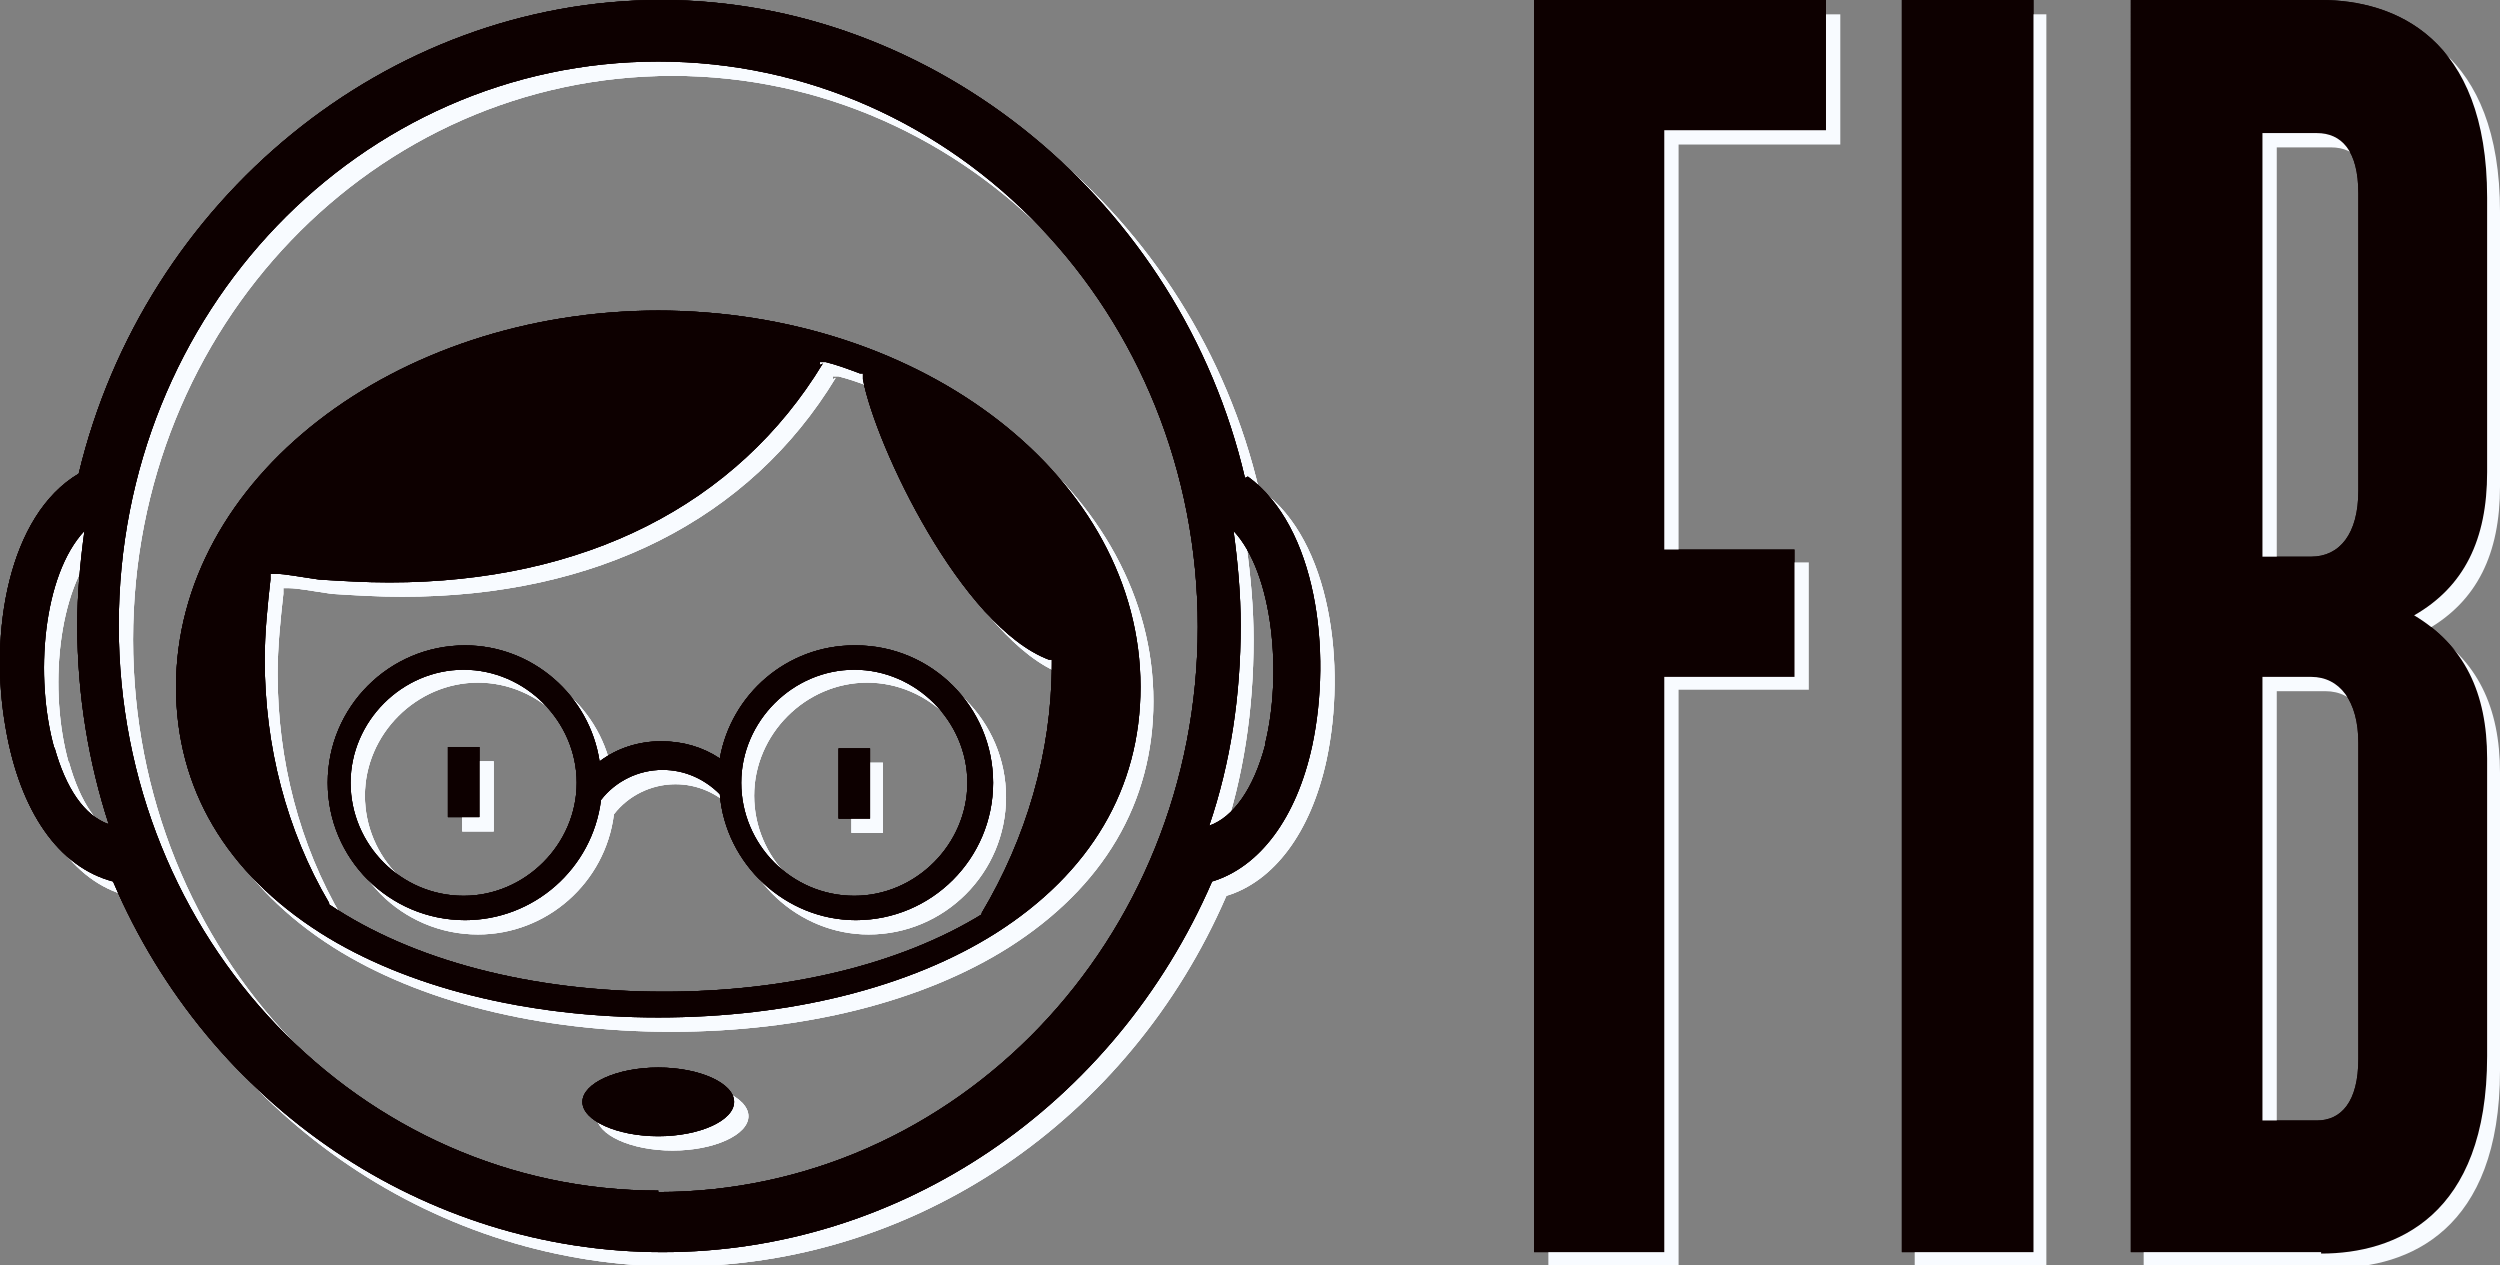 <svg xmlns="http://www.w3.org/2000/svg" id="b" viewBox="0 0 17.47 8.84"><rect x="0" y="0" width="17.47" height="8.84" fill="#808080" stroke="none"/><defs><style>.d{fill:#0d0000;}.e{fill:#0d0000;}.f{fill:#f8fbff;}</style></defs><path class="e" d="M11.63.91v2.93h.91v.89h-.91v4.02h-.91V0h2.04v.91h-1.13Z"></path><path class="e" d="M13.29,8.75V0h.92v8.75h-.92Z"></path><path class="e" d="M16.22,8.75h-1.33V0h1.33c.51,0,1.16.26,1.16,1.38v1.92c0,.47-.16.8-.51,1,.35.21.51.54.51,1v2.08c0,1.12-.64,1.38-1.16,1.38ZM16.48,1.35c0-.3-.12-.42-.29-.42h-.38v2.96h.34c.2,0,.33-.16.33-.46V1.35ZM16.48,5.19c0-.29-.13-.46-.33-.46h-.34v3.1h.38c.17,0,.29-.13.29-.43v-2.21Z"></path><polygon class="e" points="6.05 5.23 5.89 5.23 5.86 5.23 5.86 5.26 5.86 5.69 5.86 5.72 5.89 5.72 6.05 5.72 6.08 5.72 6.08 5.69 6.08 5.26 6.08 5.23 6.05 5.23"></polygon><polygon class="e" points="3.16 5.22 3.13 5.22 3.13 5.25 3.13 5.68 3.13 5.71 3.16 5.71 3.32 5.71 3.35 5.71 3.35 5.68 3.35 5.25 3.35 5.22 3.32 5.22 3.16 5.22"></polygon><path class="e" d="M5.73,2.55v-.02s.04,0,.04,0c.08.02.16.05.24.08h.02s0,.04,0,.04c.09.47.69,1.73,1.3,1.96h.02s0,.03,0,.03c0,.62-.18,1.22-.49,1.74h0s0,.01,0,.01c-.57.35-1.36.54-2.22.54-.93,0-1.76-.22-2.34-.61h0s0-.01,0-.01c-.3-.51-.45-1.1-.45-1.7,0-.19.02-.38.04-.56v-.04s.04,0,.04,0c.06,0,.16.02.3.04.16.01.32.02.49.02,1.36,0,2.43-.54,3.03-1.53M4.61,2.17c-1.86,0-3.38,1.18-3.38,2.63,0,.71.35,1.3,1.01,1.72.6.38,1.44.59,2.36.59s1.76-.21,2.36-.59c.66-.42,1.01-1.01,1.01-1.72,0-1.45-1.51-2.63-3.38-2.63"></path><path class="e" d="M5.13,7.7c0,.13-.24.24-.53.24s-.53-.11-.53-.24.24-.24.53-.24.53.11.53.24"></path><path class="e" d="M5.97,6.26c-.44,0-.79-.36-.79-.79s.36-.79.79-.79.79.36.79.79-.36.79-.79.79M3.24,6.26c-.44,0-.79-.36-.79-.79s.36-.79.79-.79.79.36.79.79-.36.79-.79.79M5.97,4.51c-.47,0-.86.34-.94.79-.12-.08-.26-.12-.41-.12-.16,0-.31.05-.43.14-.07-.46-.47-.81-.94-.81-.53,0-.96.43-.96.96s.43.96.96.96c.48,0,.89-.36.95-.84.1-.13.26-.21.43-.21.15,0,.29.06.4.17.04.49.46.88.95.88.53,0,.96-.43.96-.96s-.43-.96-.96-.96"></path><path class="e" d="M8.84,5.21c-.08.3-.22.5-.39.56.15-.44.22-.91.22-1.4,0-.22-.02-.44-.05-.66.28.3.34,1.01.22,1.49M4.6,8.32c-2.08,0-3.77-1.76-3.77-3.95S2.52.43,4.6.43s3.77,1.76,3.77,3.95-1.69,3.95-3.77,3.95M.38,5.23c-.14-.5-.08-1.21.21-1.52-.03.22-.05.44-.05.66,0,.49.08.96.22,1.39-.17-.06-.3-.25-.38-.54M8.7,3.34c-.45-1.93-2.17-3.34-4.08-3.34S1.01,1.39.55,3.31C.06,3.6-.08,4.42.04,5.09c.1.58.37.97.75,1.07.67,1.57,2.18,2.59,3.84,2.59s3.16-1.02,3.84-2.59c.33-.1.59-.44.7-.95.14-.66.03-1.53-.45-1.88"></path><path class="f" d="M11.73,1v2.93h.91v.89h-.91v4.02h-.91V.1h2.04v.91h-1.13Z"></path><path class="f" d="M13.38,8.85V.1h.92v8.75h-.92Z"></path><path class="f" d="M16.31,8.85h-1.33V.1h1.33c.51,0,1.16.26,1.16,1.38v1.92c0,.47-.16.8-.51,1,.35.21.51.54.51,1v2.08c0,1.12-.64,1.38-1.16,1.38ZM16.58,1.45c0-.3-.12-.42-.29-.42h-.38v2.96h.34c.2,0,.33-.16.33-.46V1.45ZM16.58,5.29c0-.29-.13-.46-.33-.46h-.34v3.1h.38c.17,0,.29-.13.29-.43v-2.21Z"></path><polygon class="f" points="6.14 5.33 5.99 5.33 5.95 5.33 5.95 5.36 5.95 5.79 5.95 5.82 5.99 5.82 6.14 5.82 6.17 5.82 6.17 5.79 6.17 5.36 6.17 5.33 6.14 5.33"></polygon><polygon class="f" points="3.26 5.32 3.23 5.32 3.23 5.35 3.23 5.78 3.23 5.81 3.26 5.81 3.42 5.81 3.45 5.81 3.45 5.78 3.45 5.35 3.45 5.32 3.42 5.32 3.26 5.32"></polygon><path class="f" d="M5.82,2.65v-.02s.04,0,.04,0c.08.02.16.05.24.08h.02s0,.04,0,.04c.09.47.69,1.73,1.3,1.96h.02s0,.03,0,.03c0,.62-.18,1.22-.49,1.74h0s0,.01,0,.01c-.57.35-1.36.54-2.22.54-.93,0-1.76-.22-2.34-.61h0s0-.01,0-.01c-.3-.51-.45-1.1-.45-1.7,0-.19.02-.38.04-.56v-.04s.04,0,.04,0c.06,0,.16.02.3.04.16.01.32.02.49.02,1.36,0,2.43-.54,3.03-1.53M4.7,2.27c-1.86,0-3.38,1.18-3.38,2.63,0,.71.35,1.3,1.01,1.72.6.38,1.44.59,2.36.59s1.76-.21,2.36-.59c.66-.42,1.01-1.01,1.01-1.72,0-1.45-1.51-2.63-3.38-2.63"></path><path class="f" d="M5.23,7.8c0,.13-.24.24-.53.24s-.53-.11-.53-.24.24-.24.53-.24.53.11.53.24"></path><path class="f" d="M6.06,6.35c-.44,0-.79-.36-.79-.79s.36-.79.79-.79.79.36.79.79-.36.79-.79.79M3.34,6.35c-.44,0-.79-.36-.79-.79s.36-.79.79-.79.79.36.79.79-.36.79-.79.79M6.06,4.61c-.47,0-.86.34-.94.79-.12-.08-.26-.12-.41-.12-.16,0-.31.05-.43.14-.07-.46-.47-.81-.94-.81-.53,0-.96.43-.96.96s.43.96.96.96c.48,0,.89-.36.95-.84.1-.13.26-.21.43-.21.15,0,.29.06.4.17.04.49.46.88.95.88.53,0,.96-.43.96-.96s-.43-.96-.96-.96"></path><path class="f" d="M8.93,5.31c-.08.3-.22.5-.39.56.15-.44.22-.91.22-1.4,0-.22-.02-.44-.05-.66.28.3.34,1.01.22,1.49M4.7,8.42c-2.08,0-3.77-1.76-3.77-3.95S2.62.53,4.7.53s3.77,1.76,3.77,3.95-1.69,3.95-3.77,3.95M.48,5.33c-.14-.5-.08-1.21.21-1.52-.03.22-.05.44-.05.66,0,.49.08.96.22,1.39-.17-.06-.3-.25-.38-.54M8.8,3.43C8.35,1.5,6.63.1,4.72.1S1.11,1.48.64,3.4C.16,3.7.02,4.52.14,5.19c.1.58.37.97.75,1.07.67,1.57,2.18,2.59,3.84,2.59s3.16-1.02,3.84-2.59c.33-.1.59-.44.7-.95.14-.66.03-1.53-.45-1.88"></path><polygon class="f" points="6.14 5.33 5.99 5.33 5.95 5.33 5.95 5.36 5.95 5.79 5.95 5.82 5.99 5.82 6.14 5.82 6.17 5.82 6.17 5.79 6.17 5.36 6.17 5.33 6.14 5.33"></polygon><polygon class="f" points="3.26 5.32 3.23 5.32 3.23 5.35 3.23 5.78 3.23 5.81 3.26 5.81 3.42 5.81 3.45 5.81 3.45 5.78 3.45 5.35 3.45 5.32 3.42 5.32 3.26 5.32"></polygon><path class="f" d="M5.82,2.65v-.02s.04,0,.04,0c.08.02.16.05.24.08h.02s0,.04,0,.04c.09.47.69,1.73,1.3,1.96h.02s0,.03,0,.03c0,.62-.18,1.22-.49,1.74h0s0,.01,0,.01c-.57.35-1.36.54-2.22.54-.93,0-1.76-.22-2.34-.61h0s0-.01,0-.01c-.3-.51-.45-1.1-.45-1.7,0-.19.02-.38.04-.56v-.04s.04,0,.04,0c.06,0,.16.02.3.04.16.01.32.02.49.02,1.36,0,2.43-.54,3.03-1.53M4.7,2.27c-1.86,0-3.38,1.18-3.38,2.63,0,.71.35,1.3,1.01,1.72.6.38,1.44.59,2.36.59s1.76-.21,2.36-.59c.66-.42,1.01-1.01,1.01-1.72,0-1.45-1.51-2.63-3.38-2.63"></path><path class="f" d="M5.23,7.8c0,.13-.24.24-.53.24s-.53-.11-.53-.24.24-.24.53-.24.53.11.53.24"></path><path class="f" d="M6.06,6.35c-.44,0-.79-.36-.79-.79s.36-.79.79-.79.79.36.79.79-.36.79-.79.79M3.34,6.35c-.44,0-.79-.36-.79-.79s.36-.79.79-.79.79.36.79.79-.36.79-.79.79M6.06,4.61c-.47,0-.86.34-.94.79-.12-.08-.26-.12-.41-.12-.16,0-.31.05-.43.14-.07-.46-.47-.81-.94-.81-.53,0-.96.43-.96.96s.43.96.96.96c.48,0,.89-.36.95-.84.1-.13.26-.21.43-.21.15,0,.29.06.4.17.04.49.46.88.95.88.53,0,.96-.43.96-.96s-.43-.96-.96-.96"></path><path class="f" d="M8.93,5.31c-.08.3-.22.5-.39.56.15-.44.22-.91.22-1.4,0-.22-.02-.44-.05-.66.28.3.34,1.01.22,1.49M4.7,8.42c-2.08,0-3.77-1.76-3.77-3.95S2.62.53,4.7.53s3.77,1.76,3.77,3.95-1.69,3.95-3.77,3.95M.48,5.33c-.14-.5-.08-1.21.21-1.52-.03.22-.05.44-.05.66,0,.49.08.96.22,1.39-.17-.06-.3-.25-.38-.54M8.8,3.43C8.35,1.5,6.63.1,4.72.1S1.11,1.48.64,3.4C.16,3.7.02,4.52.14,5.19c.1.58.37.97.75,1.07.67,1.57,2.18,2.59,3.84,2.59s3.16-1.02,3.84-2.59c.33-.1.59-.44.7-.95.14-.66.03-1.53-.45-1.88"></path><polygon class="f" points="6.14 5.33 5.99 5.33 5.95 5.33 5.95 5.36 5.95 5.79 5.95 5.82 5.99 5.82 6.14 5.82 6.17 5.82 6.17 5.79 6.17 5.36 6.17 5.33 6.14 5.33"></polygon><polygon class="f" points="3.26 5.32 3.23 5.32 3.23 5.35 3.23 5.78 3.23 5.81 3.26 5.81 3.42 5.81 3.45 5.81 3.45 5.78 3.45 5.35 3.45 5.32 3.42 5.32 3.26 5.32"></polygon><path class="f" d="M5.82,2.65v-.02s.04,0,.04,0c.08.02.16.05.24.08h.02s0,.04,0,.04c.09.47.69,1.73,1.3,1.96h.02s0,.03,0,.03c0,.62-.18,1.22-.49,1.74h0s0,.01,0,.01c-.57.35-1.36.54-2.22.54-.93,0-1.76-.22-2.34-.61h0s0-.01,0-.01c-.3-.51-.45-1.1-.45-1.7,0-.19.02-.38.04-.56v-.04s.04,0,.04,0c.06,0,.16.02.3.04.16.01.32.02.49.02,1.36,0,2.43-.54,3.03-1.53M4.7,2.27c-1.86,0-3.38,1.18-3.38,2.63,0,.71.35,1.3,1.01,1.72.6.38,1.44.59,2.36.59s1.76-.21,2.36-.59c.66-.42,1.01-1.01,1.01-1.72,0-1.45-1.51-2.63-3.38-2.63"></path><path class="f" d="M5.23,7.8c0,.13-.24.24-.53.24s-.53-.11-.53-.24.24-.24.53-.24.53.11.53.24"></path><path class="f" d="M6.06,6.35c-.44,0-.79-.36-.79-.79s.36-.79.79-.79.79.36.79.79-.36.79-.79.79M3.34,6.35c-.44,0-.79-.36-.79-.79s.36-.79.79-.79.79.36.79.79-.36.79-.79.79M6.06,4.61c-.47,0-.86.34-.94.79-.12-.08-.26-.12-.41-.12-.16,0-.31.05-.43.14-.07-.46-.47-.81-.94-.81-.53,0-.96.43-.96.96s.43.96.96.96c.48,0,.89-.36.95-.84.1-.13.26-.21.43-.21.15,0,.29.06.4.17.04.49.46.88.95.88.53,0,.96-.43.96-.96s-.43-.96-.96-.96"></path><path class="f" d="M8.93,5.31c-.08.3-.22.5-.39.56.15-.44.22-.91.22-1.4,0-.22-.02-.44-.05-.66.28.3.34,1.01.22,1.49M4.7,8.42c-2.08,0-3.77-1.76-3.77-3.95S2.62.53,4.7.53s3.77,1.76,3.77,3.95-1.69,3.95-3.77,3.95M.48,5.33c-.14-.5-.08-1.21.21-1.52-.03.22-.05.44-.05.66,0,.49.08.96.22,1.39-.17-.06-.3-.25-.38-.54M8.8,3.43C8.35,1.5,6.63.1,4.72.1S1.11,1.48.64,3.4C.16,3.7.02,4.52.14,5.19c.1.58.37.97.75,1.07.67,1.57,2.18,2.59,3.84,2.59s3.16-1.02,3.84-2.59c.33-.1.59-.44.7-.95.14-.66.03-1.53-.45-1.88"></path><path class="d" d="M11.63.91v2.93h.91v.89h-.91v4.02h-.91V0h2.04v.91h-1.13Z"></path><path class="d" d="M13.29,8.75V0h.92v8.75h-.92Z"></path><path class="d" d="M16.22,8.75h-1.33V0h1.33c.51,0,1.16.26,1.16,1.38v1.92c0,.47-.16.8-.51,1,.35.21.51.54.51,1v2.08c0,1.12-.64,1.38-1.16,1.38ZM16.48,1.35c0-.3-.12-.42-.29-.42h-.38v2.96h.34c.2,0,.33-.16.33-.46V1.35ZM16.48,5.19c0-.29-.13-.46-.33-.46h-.34v3.1h.38c.17,0,.29-.13.29-.43v-2.21Z"></path><polygon class="d" points="6.05 5.23 5.89 5.23 5.86 5.23 5.86 5.26 5.86 5.69 5.86 5.72 5.89 5.72 6.05 5.72 6.08 5.72 6.08 5.69 6.08 5.26 6.08 5.23 6.05 5.23"></polygon><polygon class="d" points="3.16 5.22 3.13 5.22 3.13 5.25 3.13 5.68 3.13 5.71 3.16 5.71 3.32 5.71 3.35 5.71 3.35 5.68 3.35 5.25 3.35 5.22 3.32 5.22 3.16 5.22"></polygon><path class="d" d="M5.73,2.55v-.02s.04,0,.04,0c.08.02.16.05.24.08h.02s0,.04,0,.04c.09.47.69,1.73,1.3,1.96h.02s0,.03,0,.03c0,.62-.18,1.22-.49,1.74h0s0,.01,0,.01c-.57.35-1.36.54-2.22.54-.93,0-1.76-.22-2.34-.61h0s0-.01,0-.01c-.3-.51-.45-1.1-.45-1.7,0-.19.02-.38.04-.56v-.04s.04,0,.04,0c.06,0,.16.02.3.04.16.01.32.02.49.02,1.36,0,2.43-.54,3.03-1.53M4.61,2.17c-1.86,0-3.38,1.18-3.38,2.63,0,.71.35,1.3,1.01,1.72.6.38,1.44.59,2.36.59s1.76-.21,2.36-.59c.66-.42,1.01-1.01,1.01-1.72,0-1.45-1.51-2.63-3.38-2.63"></path><path class="d" d="M5.13,7.7c0,.13-.24.24-.53.24s-.53-.11-.53-.24.24-.24.53-.24.53.11.53.24"></path><path class="d" d="M5.97,6.26c-.44,0-.79-.36-.79-.79s.36-.79.79-.79.79.36.79.79-.36.79-.79.79M3.24,6.26c-.44,0-.79-.36-.79-.79s.36-.79.79-.79.79.36.79.79-.36.79-.79.79M5.97,4.51c-.47,0-.86.34-.94.79-.12-.08-.26-.12-.41-.12-.16,0-.31.05-.43.14-.07-.46-.47-.81-.94-.81-.53,0-.96.43-.96.96s.43.96.96.96c.48,0,.89-.36.95-.84.1-.13.26-.21.43-.21.15,0,.29.06.4.17.04.49.46.88.95.88.53,0,.96-.43.96-.96s-.43-.96-.96-.96"></path><path class="d" d="M8.84,5.21c-.08.3-.22.5-.39.56.15-.44.22-.91.22-1.4,0-.22-.02-.44-.05-.66.28.3.34,1.01.22,1.49M4.6,8.32c-2.08,0-3.77-1.76-3.77-3.95S2.52.43,4.6.43s3.77,1.76,3.77,3.95-1.69,3.95-3.77,3.95M.38,5.23c-.14-.5-.08-1.21.21-1.52-.03.22-.05.44-.05.66,0,.49.08.96.22,1.39-.17-.06-.3-.25-.38-.54M8.7,3.34c-.45-1.93-2.17-3.34-4.08-3.34S1.01,1.39.55,3.31C.06,3.6-.08,4.42.04,5.09c.1.58.37.97.75,1.07.67,1.57,2.18,2.59,3.84,2.59s3.16-1.02,3.84-2.59c.33-.1.59-.44.7-.95.14-.66.03-1.53-.45-1.88"></path><polygon class="d" points="6.05 5.23 5.89 5.23 5.86 5.23 5.86 5.26 5.86 5.69 5.86 5.72 5.89 5.72 6.05 5.72 6.08 5.72 6.08 5.69 6.08 5.26 6.08 5.23 6.05 5.23"></polygon><polygon class="d" points="3.16 5.22 3.13 5.22 3.13 5.25 3.13 5.68 3.13 5.71 3.16 5.71 3.32 5.71 3.35 5.71 3.35 5.68 3.35 5.25 3.35 5.22 3.32 5.22 3.16 5.22"></polygon><path class="d" d="M5.73,2.55v-.02s.04,0,.04,0c.08.02.16.05.24.08h.02s0,.04,0,.04c.09.47.69,1.73,1.3,1.96h.02s0,.03,0,.03c0,.62-.18,1.22-.49,1.74h0s0,.01,0,.01c-.57.35-1.36.54-2.22.54-.93,0-1.76-.22-2.34-.61h0s0-.01,0-.01c-.3-.51-.45-1.1-.45-1.7,0-.19.02-.38.04-.56v-.04s.04,0,.04,0c.06,0,.16.02.3.04.16.01.32.02.49.02,1.36,0,2.43-.54,3.03-1.53M4.61,2.17c-1.86,0-3.38,1.18-3.38,2.63,0,.71.35,1.3,1.01,1.72.6.38,1.44.59,2.36.59s1.76-.21,2.36-.59c.66-.42,1.01-1.01,1.01-1.72,0-1.45-1.51-2.63-3.38-2.63"></path><path class="d" d="M5.13,7.7c0,.13-.24.24-.53.24s-.53-.11-.53-.24.24-.24.53-.24.53.11.53.24"></path><path class="d" d="M5.97,6.26c-.44,0-.79-.36-.79-.79s.36-.79.79-.79.79.36.79.79-.36.79-.79.79M3.24,6.26c-.44,0-.79-.36-.79-.79s.36-.79.79-.79.79.36.79.79-.36.79-.79.79M5.97,4.51c-.47,0-.86.34-.94.79-.12-.08-.26-.12-.41-.12-.16,0-.31.05-.43.14-.07-.46-.47-.81-.94-.81-.53,0-.96.43-.96.96s.43.96.96.96c.48,0,.89-.36.95-.84.1-.13.26-.21.43-.21.15,0,.29.06.4.17.04.49.46.88.95.88.53,0,.96-.43.96-.96s-.43-.96-.96-.96"></path><path class="d" d="M8.84,5.21c-.08.3-.22.5-.39.56.15-.44.22-.91.22-1.4,0-.22-.02-.44-.05-.66.28.3.34,1.01.22,1.49M4.6,8.32c-2.08,0-3.77-1.76-3.77-3.95S2.52.43,4.6.43s3.77,1.76,3.77,3.95-1.69,3.95-3.77,3.95M.38,5.23c-.14-.5-.08-1.21.21-1.52-.03.22-.05.44-.05.66,0,.49.08.96.22,1.39-.17-.06-.3-.25-.38-.54M8.7,3.34c-.45-1.93-2.17-3.34-4.08-3.34S1.01,1.39.55,3.31C.06,3.6-.08,4.42.04,5.09c.1.58.37.97.75,1.07.67,1.57,2.18,2.59,3.84,2.59s3.16-1.02,3.84-2.59c.33-.1.59-.44.7-.95.14-.66.03-1.53-.45-1.88"></path><polygon class="d" points="6.05 5.23 5.89 5.23 5.86 5.23 5.86 5.26 5.86 5.69 5.86 5.72 5.89 5.72 6.05 5.72 6.08 5.72 6.08 5.69 6.08 5.26 6.08 5.23 6.05 5.23"></polygon><polygon class="d" points="3.16 5.22 3.13 5.22 3.13 5.25 3.13 5.68 3.13 5.71 3.16 5.71 3.32 5.71 3.35 5.71 3.35 5.68 3.35 5.25 3.35 5.22 3.32 5.22 3.16 5.22"></polygon><path class="d" d="M5.73,2.55v-.02s.04,0,.04,0c.08.02.16.05.24.08h.02s0,.04,0,.04c.09.47.69,1.73,1.3,1.96h.02s0,.03,0,.03c0,.62-.18,1.22-.49,1.74h0s0,.01,0,.01c-.57.35-1.36.54-2.22.54-.93,0-1.76-.22-2.34-.61h0s0-.01,0-.01c-.3-.51-.45-1.1-.45-1.7,0-.19.02-.38.04-.56v-.04s.04,0,.04,0c.06,0,.16.02.3.04.16.01.32.02.49.02,1.36,0,2.43-.54,3.03-1.53M4.61,2.17c-1.86,0-3.38,1.18-3.38,2.63,0,.71.35,1.3,1.01,1.72.6.38,1.44.59,2.36.59s1.76-.21,2.36-.59c.66-.42,1.01-1.01,1.01-1.72,0-1.45-1.51-2.63-3.38-2.63"></path><path class="d" d="M5.13,7.7c0,.13-.24.24-.53.24s-.53-.11-.53-.24.24-.24.53-.24.53.11.53.24"></path><path class="d" d="M5.97,6.26c-.44,0-.79-.36-.79-.79s.36-.79.79-.79.79.36.79.79-.36.79-.79.79M3.24,6.26c-.44,0-.79-.36-.79-.79s.36-.79.79-.79.79.36.79.79-.36.79-.79.79M5.97,4.51c-.47,0-.86.34-.94.79-.12-.08-.26-.12-.41-.12-.16,0-.31.05-.43.14-.07-.46-.47-.81-.94-.81-.53,0-.96.43-.96.96s.43.96.96.96c.48,0,.89-.36.95-.84.1-.13.26-.21.43-.21.15,0,.29.06.4.17.04.49.46.88.95.88.53,0,.96-.43.96-.96s-.43-.96-.96-.96"></path><path class="d" d="M8.84,5.21c-.08.3-.22.5-.39.56.15-.44.22-.91.22-1.4,0-.22-.02-.44-.05-.66.28.3.34,1.01.22,1.49M4.6,8.32c-2.08,0-3.77-1.76-3.77-3.95S2.52.43,4.6.43s3.77,1.76,3.77,3.95-1.69,3.95-3.77,3.95M.38,5.23c-.14-.5-.08-1.21.21-1.52-.03.22-.05.44-.05.66,0,.49.08.96.22,1.39-.17-.06-.3-.25-.38-.54M8.7,3.34c-.45-1.93-2.17-3.34-4.08-3.34S1.01,1.39.55,3.31C.06,3.6-.08,4.42.04,5.09c.1.58.37.97.75,1.07.67,1.57,2.18,2.59,3.84,2.59s3.16-1.02,3.84-2.59c.33-.1.59-.44.7-.95.14-.66.03-1.53-.45-1.88"></path></svg>